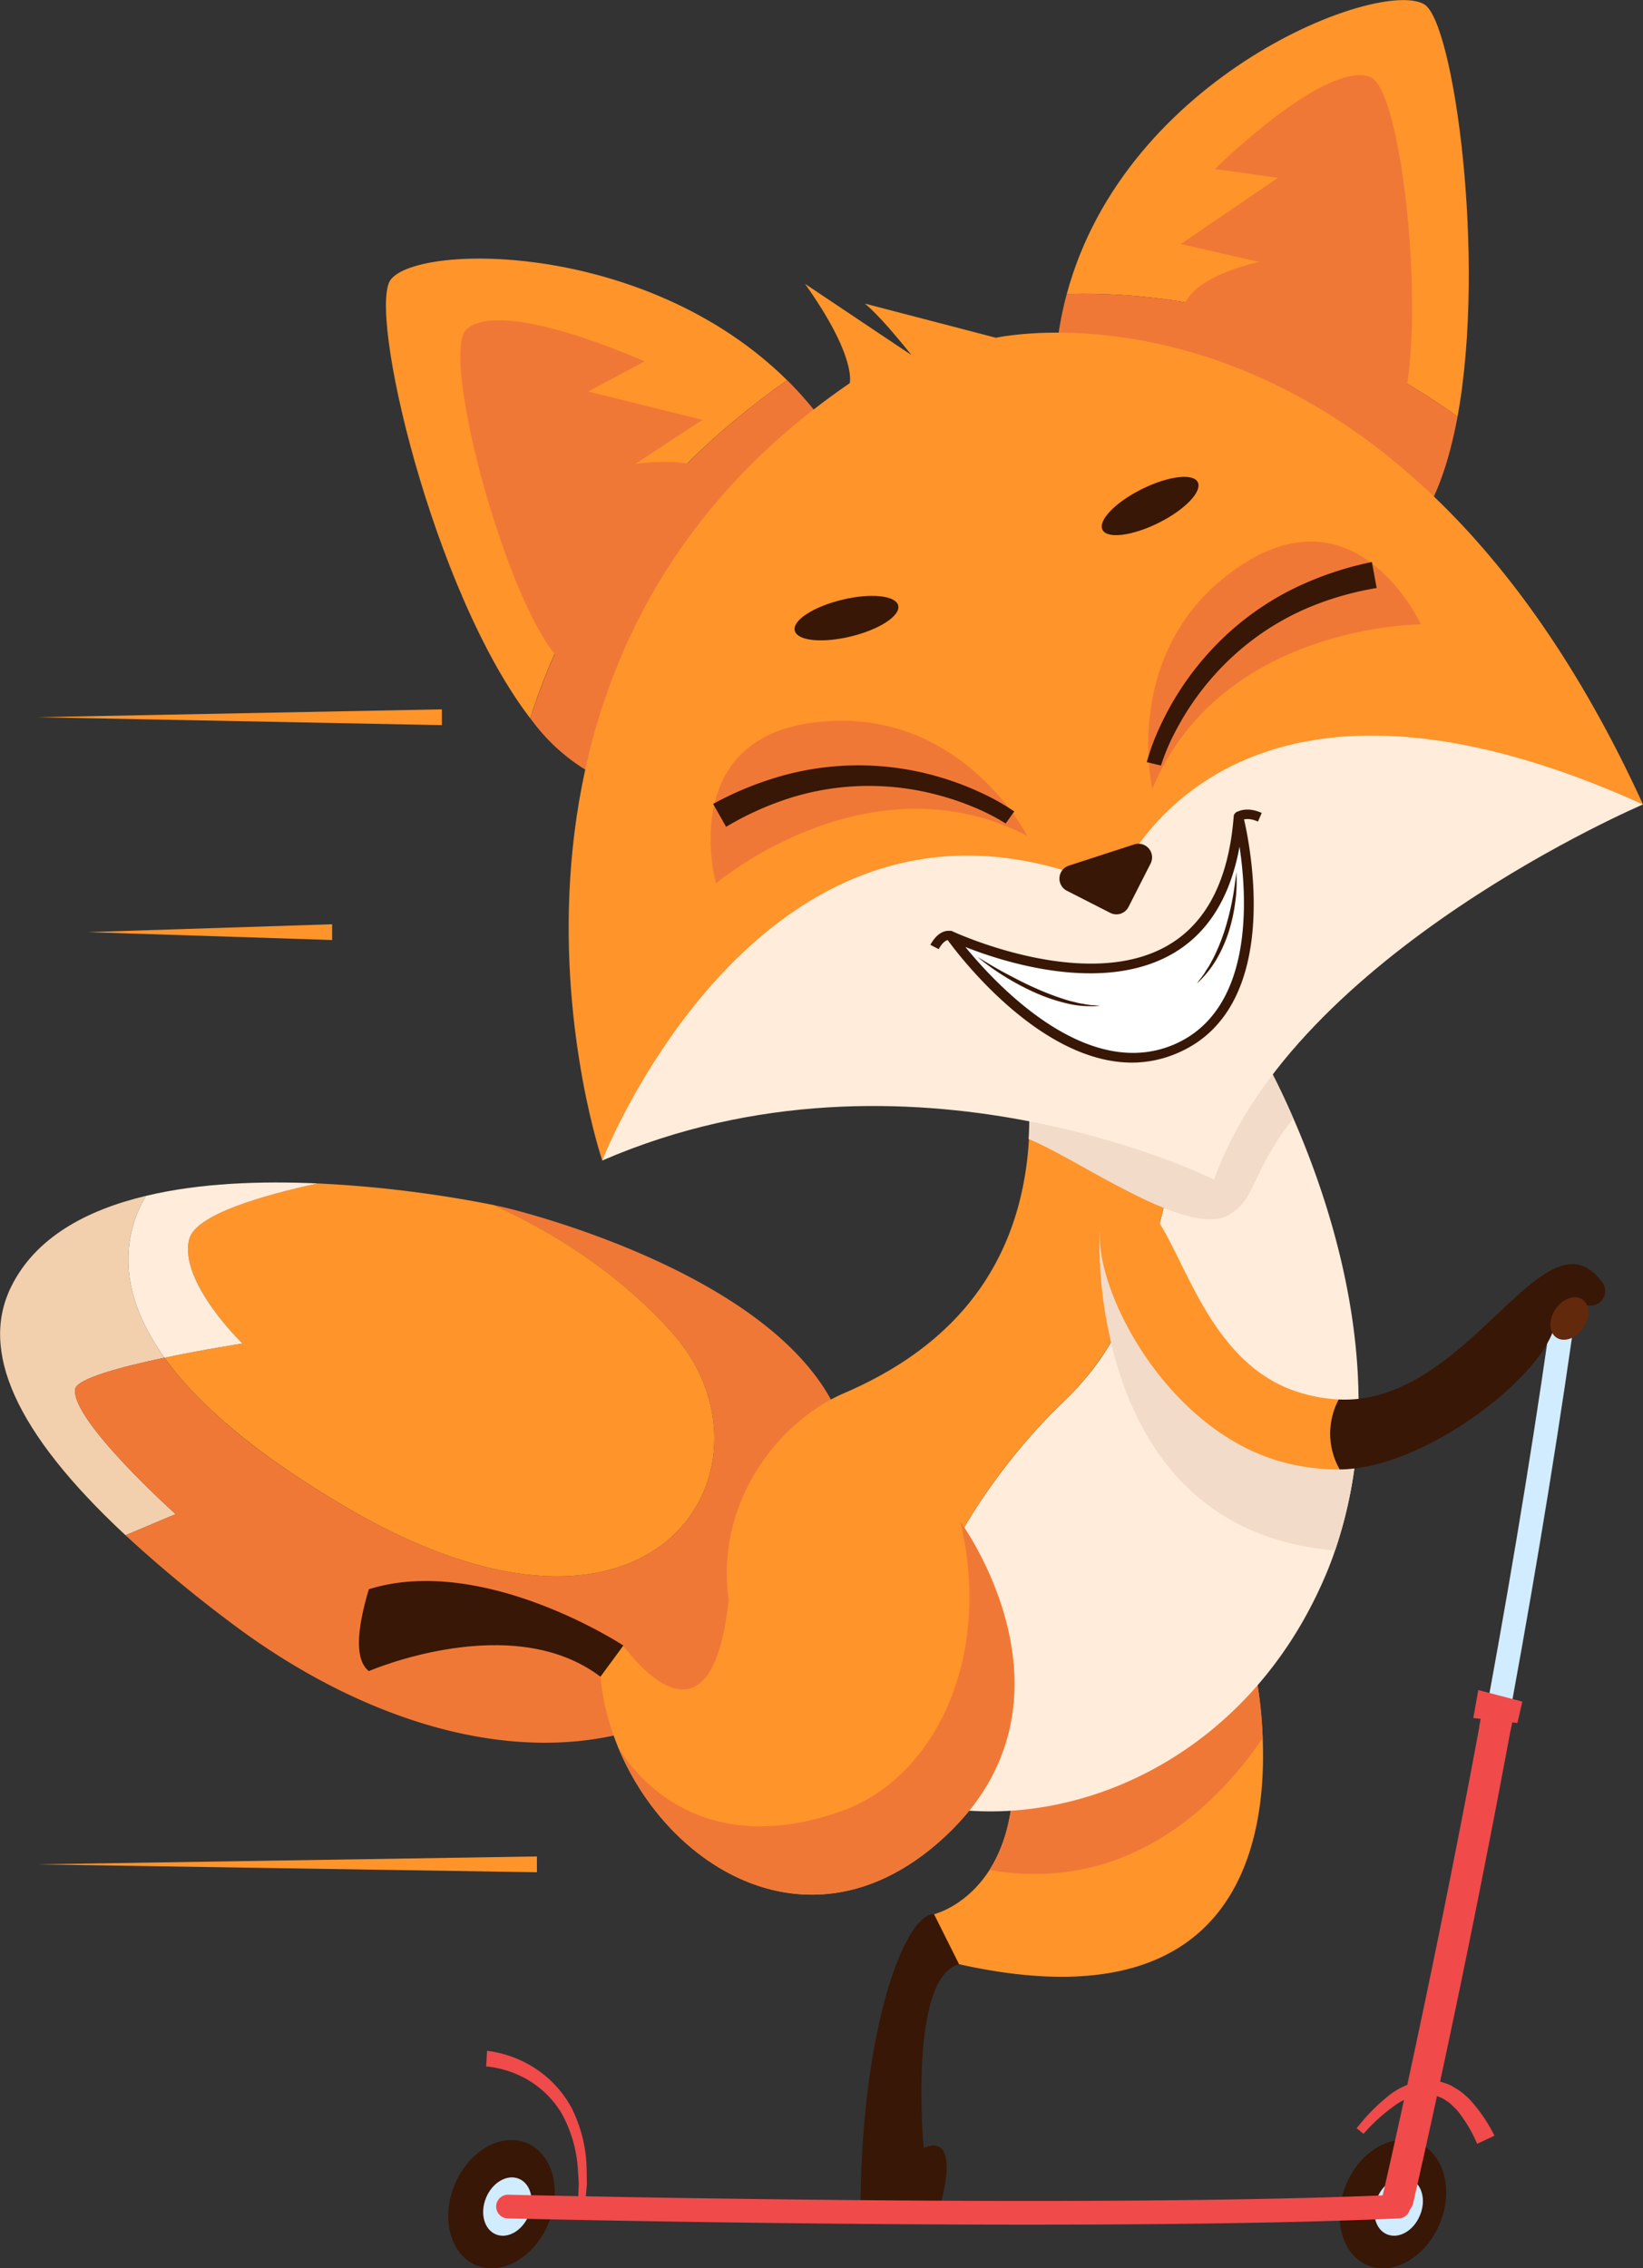 <svg xmlns="http://www.w3.org/2000/svg" viewBox="0 0 379.53 523.82"><rect x="0" y="0" width="379.53" height="523.82" fill="#333333" stroke="none"/><defs><style>.cls-1{isolation:isolate;}.cls-2{fill:#381706;}.cls-3{fill:#ff942a;}.cls-4{fill:#f07837;}.cls-5{fill:#ffecdb;}.cls-6{fill:#f2d0ad;}.cls-7{fill:#f2dbc9;}.cls-10,.cls-7{mix-blend-mode:multiply;}.cls-8{fill:#d1ebff;}.cls-10,.cls-9{fill:#f04a4a;}.cls-11{fill:#fff;}.cls-12{fill:#63290c;}</style></defs><g class="cls-1"><g id="Calque_2" data-name="Calque 2"><g id="Layer_3" data-name="Layer 3"><path class="cls-2" d="M215.77,442.05c-6.56-.19-16.57,25.23-17,66.73h18.55s4.91-16.42-3.95-12.77c0,0-3.65-39.37,8.2-42.41C221.54,453.6,226.41,442.35,215.77,442.05Z"/><path class="cls-3" d="M221.54,453.6l-5.78-11.55s7.41-1.75,12.81-10.21c3.24-5.09,5.76-12.59,5.51-23.6l55.26-25.18a101.58,101.58,0,0,1,2.34,18.3C292.7,426.68,285.15,467.79,221.54,453.6Z"/><path class="cls-4" d="M291.68,401.36c-8.92,13.24-29.64,36.33-63.11,30.48,3.24-5.09,5.76-12.59,5.51-23.6l55.26-25.18A101.58,101.58,0,0,1,291.68,401.36Z"/><path class="cls-5" d="M313.55,332.14a101.1,101.1,0,0,1-5.16,25.92c-.77,2.28-1.64,4.52-2.63,6.76-18.24,41.81-58.9,58.9-91.33,52-15.87-37,13.79-76.63,31.74-93.61A62.69,62.69,0,0,0,256.64,310a88.22,88.22,0,0,0,5.65-11.09c11.24-26.29,11.24-56.75,11.24-56.75L290,240.79S316.83,284.93,313.55,332.14Z"/><path class="cls-6" d="M40.58,349.66,29,354.54c-25.78-24-33.63-42.77-26.43-57.38,5.58-11.33,17.28-17.69,31.15-21C29.14,283.9,26,296.81,38,313.54c-9.93,2.09-20.32,4.84-20.64,7.27C16.4,328,40.58,349.66,40.58,349.66Z"/><path class="cls-4" d="M191,360.74c-29.54,56.18-89.6,50.21-137.67,14A310,310,0,0,1,29,354.54l11.6-4.88S16.4,328,17.35,320.81c.32-2.43,10.71-5.18,20.64-7.27,7.36,10.26,20.44,22,42.41,34.78,72.23,42.13,101.42-10.56,75.06-40.32-13.11-14.81-29.43-24.24-41.38-29.7l2.11.45C121.87,280.05,220.58,304.57,191,360.74Z"/><path class="cls-3" d="M80.4,348.32C58.43,335.5,45.35,323.8,38,313.54c9.22-1.93,18-3.29,18-3.29S41.26,296,43.7,286.21c1.44-5.78,17.14-10.25,29.69-12.92a276.86,276.86,0,0,1,40.69,5c12,5.46,28.27,14.89,41.38,29.7C181.82,337.76,152.63,390.45,80.4,348.32Z"/><path class="cls-5" d="M56,310.25s-8.81,1.36-18,3.29c-12-16.73-8.85-29.64-4.29-37.37,12.44-3,26.62-3.46,39.69-2.88C60.84,276,45.14,280.43,43.7,286.21,41.26,296,56,310.25,56,310.25Z"/><path class="cls-3" d="M273.53,242.12s0,55.14-27.36,81.06c-17.95,17-47.61,56.66-31.76,93.61a57.31,57.31,0,0,1-30.86-17.31c-30.41-33.43-11-68.09,11.55-77.81s47.42-29.81,42-76.61Z"/><path class="cls-7" d="M298.74,258.28c-9.92,12.75-8.56,18.77-15,22.35-9.5,5.29-34.87-13.1-46.13-17.59a100.11,100.11,0,0,0-.58-18l36.48-2.94L290,240.79A161.61,161.61,0,0,1,298.74,258.28Z"/><path class="cls-7" d="M313.55,332.14a101.1,101.1,0,0,1-5.16,25.92c-34.35-2.87-47.08-28-51.75-48.1A100.79,100.79,0,0,1,254,284.27a123.53,123.53,0,0,0,8.26,14.6C280.77,326.79,302.6,331.64,313.55,332.14Z"/><path class="cls-2" d="M144,380S111.65,358.75,85.2,367c-2.92,9.78-3.17,16.38,0,18.91,0,0,33-14.3,53.5,1.3S144,380,144,380Z"/><path class="cls-3" d="M221.85,351.45s30.4,41.19-3.65,72.76c-35.63,33-76.2-1.36-79.5-37L144,380s20.08,28.78,24.33-10.54C168.35,369.49,181.72,341.12,221.85,351.45Z"/><path class="cls-4" d="M221.85,351.45s30.4,41.19-3.65,72.76c-30.24,28-64,7.51-75.59-21.15,0,0,14.36,28.35,51.67,15.23C215.76,410.73,229.37,383.06,221.85,351.45Z"/><path class="cls-3" d="M309.46,339.34a49.62,49.62,0,0,1-12.67-1.57c-33.06-8.52-51-55.28-39.07-60.5,14-6.08,14.75,35.18,41.8,44.09a37.26,37.26,0,0,0,9.71,1.82A16.71,16.71,0,0,0,309.46,339.34Z"/><path class="cls-2" d="M126.68,513.48c-3.22,7.79-10.68,12.11-16.66,9.65s-8.22-10.8-5-18.6,10.68-12.11,16.66-9.64S129.9,505.68,126.68,513.48Z"/><path class="cls-8" d="M122.13,511.6c-1.46,3.55-4.86,5.51-7.58,4.39s-3.74-4.91-2.27-8.46,4.86-5.51,7.58-4.39S123.6,508.05,122.13,511.6Z"/><path class="cls-2" d="M332.59,513.48c-3.22,7.79-10.68,12.11-16.66,9.65s-8.21-10.8-5-18.6,10.67-12.11,16.65-9.64S335.81,505.68,332.59,513.48Z"/><path class="cls-8" d="M328,511.6c-1.46,3.55-4.85,5.51-7.58,4.39s-3.74-4.91-2.27-8.46,4.86-5.51,7.58-4.39S329.51,508.05,328,511.6Z"/><path class="cls-9" d="M237.43,513.74c-60.6,0-119.41-1.42-120.29-1.44a2.74,2.74,0,0,1,.13-5.47c1.33,0,133.52,3.22,205.73,0a2.74,2.74,0,0,1,.24,5.47C299,513.38,268,513.74,237.43,513.74Z"/><path class="cls-9" d="M112.51,473.59A26.4,26.4,0,0,1,124,477.9a25.2,25.2,0,0,1,8.1,9,33,33,0,0,1,3.27,11.44c.18,1.95.15,3.92.21,5.88L135.1,510l-1.62-.18.22-5.66c-.14-1.87-.2-3.76-.45-5.6a30.65,30.65,0,0,0-3.46-10.42,22.09,22.09,0,0,0-7.49-7.61,23.2,23.2,0,0,0-10-3.32Z"/><path class="cls-9" d="M313.39,491.48a43.36,43.36,0,0,1,6.83-7.06,16.29,16.29,0,0,1,9.54-4,10.88,10.88,0,0,1,2.78.26,18,18,0,0,1,2.64.92c.76.48,1.59.92,2.3,1.46s1.37,1.14,2,1.75a36.45,36.45,0,0,1,5.74,8.39l-4,1.88a32.52,32.52,0,0,0-4.55-7.65c-.48-.52-1-1-1.5-1.5s-1.1-.78-1.65-1.2a15.34,15.34,0,0,0-1.83-.76,7.07,7.07,0,0,0-1.94-.3,13.31,13.31,0,0,0-7.95,2.85,40.64,40.64,0,0,0-6.83,6.25Z"/><path class="cls-8" d="M349.12,393.87l-5.39-1c6.27-34.15,11.5-66.45,15.55-96l5.43.74C360.64,327.26,355.4,359.63,349.12,393.87Z"/><path class="cls-9" d="M350,394a2.53,2.53,0,0,1-.07.36c-.31,1.75-.64,3.49-1,5.22-10.32,55.69-20.3,99.61-22.45,109a3.65,3.65,0,0,1-3,2.9c-1.66.18-3.16-.7-4.49-2.72.11-.49,11.17-47.79,22.73-109.95.37-2,.73-4.05,1.11-6.1l2.19.4Z"/><path class="cls-10" d="M349.94,394.39c-.31,1.75-.64,3.49-1,5.22l-7.24-.8c.37-2,.73-4.05,1.11-6.1l2.19.4Z"/><polygon class="cls-9" points="341.48 390.29 340.33 396.75 350.52 397.89 351.66 392.95 341.48 390.29"/><path class="cls-2" d="M309.46,339.34a16.71,16.71,0,0,1-.23-16.16c30.2,1.48,47.6-45.45,61-26.9a3.36,3.36,0,0,1-5,4.4c-1.67.16-3.24,1.18-5.93,4.56C357.59,317.1,329.35,339.22,309.46,339.34Z"/><path class="cls-3" d="M181.82,87.81c-33.55,23.57-51,51.53-59.33,78.08C99.87,136.45,84.76,71.34,90.3,64.51,97.07,56.13,149.5,55.84,181.82,87.81Z"/><path class="cls-4" d="M107.81,76c-7.1,6.16,13.08,78.22,25.94,79.07s35.58-32.37,34-41.66-21-6.29-21-6.29l15.52-10.16-26.38-6.55,13-6.94S116.25,68.65,107.81,76Z"/><path class="cls-3" d="M336.69,96.21c-35.82-25.62-71.08-28.89-90.27-28.31C260.05,17.3,318.76-5.09,329,1,335.8,5,343.39,59.55,336.69,96.21Z"/><path class="cls-4" d="M316.53,17.78c8.8,3.3,14.93,77.89,3.17,83.15S275.09,83,273.33,73.7s17.51-13.21,17.51-13.21l-18.08-4.13,22.46-15.31-14.6-2S306.08,13.86,316.53,17.78Z"/><path class="cls-4" d="M336.69,96.21c-2,10.73-5.16,19.94-9.95,25.9-9.44,11.69-35.81,10.24-60.49-1.83-11-5.39-25.07-23.2-22.38-37.52a81.59,81.59,0,0,1,2.55-14.86C265.61,67.32,300.87,70.59,336.69,96.21Z"/><path class="cls-4" d="M190.59,154.58c-18.93,19.9-43.16,30.43-56.07,22.73a44.41,44.41,0,0,1-12-11.42c8.37-26.55,25.78-54.51,59.33-78.08a82,82,0,0,1,16.7,23.81C206,124.1,199,145.71,190.59,154.58Z"/><path class="cls-3" d="M379.53,185.77C292.79,148,257.24,205.29,257.24,205.29,175,184,139.12,268,139.12,268S100.31,154.16,196.28,88.49c0,0,1.77-5.93-10.32-22.94L210.55,82c-7.77-9.76-10.8-11.9-10.8-11.9L230.05,78S320.93,57.64,379.53,185.77Z"/><path class="cls-5" d="M379.53,185.77S299,220.07,280.46,272.4c0,0-70.42-35.1-141.34-4.4,0,0,38.13-98.14,118.12-62.71C257.24,205.29,280.19,140.87,379.53,185.77Z"/><path class="cls-2" d="M246.85,199.92,262,195a3.15,3.15,0,0,1,3.78,4.43l-5.09,10a3.14,3.14,0,0,1-4.23,1.38l-10-5.1A3.15,3.15,0,0,1,246.85,199.92Z"/><path class="cls-4" d="M237.28,193s-15.5-30.24-49-26.19C156.1,170.65,165.39,204,165.39,204S200.52,174.19,237.28,193Z"/><path class="cls-2" d="M207.49,139.86c.53,2.35-4.39,5.54-11,7.13s-12.38,1-12.91-1.38,4.39-5.53,11-7.12S207,137.52,207.49,139.86Z"/><path class="cls-2" d="M232.31,190.16a50.76,50.76,0,0,0-7.54-3.83,62.69,62.69,0,0,0-8.1-2.73,61.57,61.57,0,0,0-16.84-2.1,60.72,60.72,0,0,0-16.68,2.58,70.2,70.2,0,0,0-15.42,6.86l-3-5.29a76.15,76.15,0,0,1,17-6.79,66,66,0,0,1,36.09.83,67.86,67.86,0,0,1,8.48,3.23,53.6,53.6,0,0,1,8,4.47Z"/><path class="cls-4" d="M266.19,182.16s-7.68-33.1,20.56-51.66c27.06-17.77,41.49,13.7,41.49,13.7S282.16,144.1,266.19,182.16Z"/><path class="cls-2" d="M254.68,122.37c1.11,2.13,6.92,1.39,13-1.65s10.09-7.25,9-9.38-6.92-1.4-13,1.65S253.57,120.23,254.68,122.37Z"/><path class="cls-2" d="M264.9,176a52.78,52.78,0,0,1,3.22-8.57,67.45,67.45,0,0,1,16.2-21.75,65.62,65.62,0,0,1,15.23-10.11,76.09,76.09,0,0,1,17.35-5.78l1.11,6a70.74,70.74,0,0,0-16.21,4.71,61.09,61.09,0,0,0-14.4,8.79A63.26,63.26,0,0,0,271.47,169a49,49,0,0,0-3.29,7.79Z"/><path class="cls-11" d="M219.52,216.05s62.16,29.41,66.56-27.5c0,0,11.07,43-14.7,53.75S219.52,216.05,219.52,216.05Z"/><path class="cls-2" d="M261.49,245.39c-22.34,0-41.92-27.37-42.87-28.71a1.11,1.11,0,0,1,.06-1.34,1.09,1.09,0,0,1,1.3-.28c.31.14,30.77,14.31,49.8,3.26,9-5.21,14.08-15.25,15.21-29.86a1.1,1.1,0,0,1,2.15-.19c.46,1.8,11,44-15.34,55A26.46,26.46,0,0,1,261.49,245.39ZM223,218.69c7.09,8.68,27.88,31,48,22.6,18.56-7.77,17.18-33.46,15.33-45.77-2.13,11.69-7.3,20-15.41,24.69C254.82,229.53,232,222.26,223,218.69Z"/><path class="cls-2" d="M285.59,201.41a34.06,34.06,0,0,1-.26,7,39.38,39.38,0,0,1-1.52,6.85,32.07,32.07,0,0,1-2.88,6.41,24.17,24.17,0,0,1-4.42,5.43c.66-1,1.45-1.81,2-2.83.3-.49.65-.94.92-1.45l.82-1.51a44.32,44.32,0,0,0,2.6-6.35,61.57,61.57,0,0,0,1.72-6.67c.23-1.13.42-2.27.58-3.42S285.47,202.57,285.59,201.41Z"/><path class="cls-2" d="M225.81,221c1.11.66,2.2,1.34,3.33,2s2.23,1.28,3.36,1.88c2.27,1.2,4.54,2.39,6.89,3.4a59.36,59.36,0,0,0,7.16,2.69c.61.21,1.24.32,1.85.48a12.28,12.28,0,0,0,1.88.38,17.43,17.43,0,0,0,1.9.29c.63,0,1.28.09,1.92.15a23.51,23.51,0,0,1-7.74-.57,41.61,41.61,0,0,1-7.37-2.52,58.46,58.46,0,0,1-6.86-3.65A53.93,53.93,0,0,1,225.81,221Z"/><path class="cls-2" d="M290.59,189.73c-2.47-1.13-3.88-.29-3.89-.28l-1.24-1.8c.1-.07,2.37-1.58,6,.08Z"/><path class="cls-2" d="M216.83,219.19l-1.92-1c2.21-4.06,4.86-3.17,5-3.13l-.36,1-.31,1C218.83,217,217.84,217.34,216.83,219.19Z"/><path class="cls-12" d="M365.73,306.67c-1.66,2.43-4.44,3.41-6.21,2.21s-1.85-4.16-.19-6.58,4.43-3.42,6.2-2.21S367.39,304.25,365.73,306.67Z"/><polygon class="cls-3" points="102.07 167.46 8.43 165.63 102.07 163.81 102.07 167.46"/><polygon class="cls-3" points="76.72 217.08 20.25 215.26 76.72 213.44 76.72 217.08"/><polygon class="cls-3" points="124.03 432.36 8.43 430.54 124.03 428.71 124.03 432.36"/></g></g></g></svg>